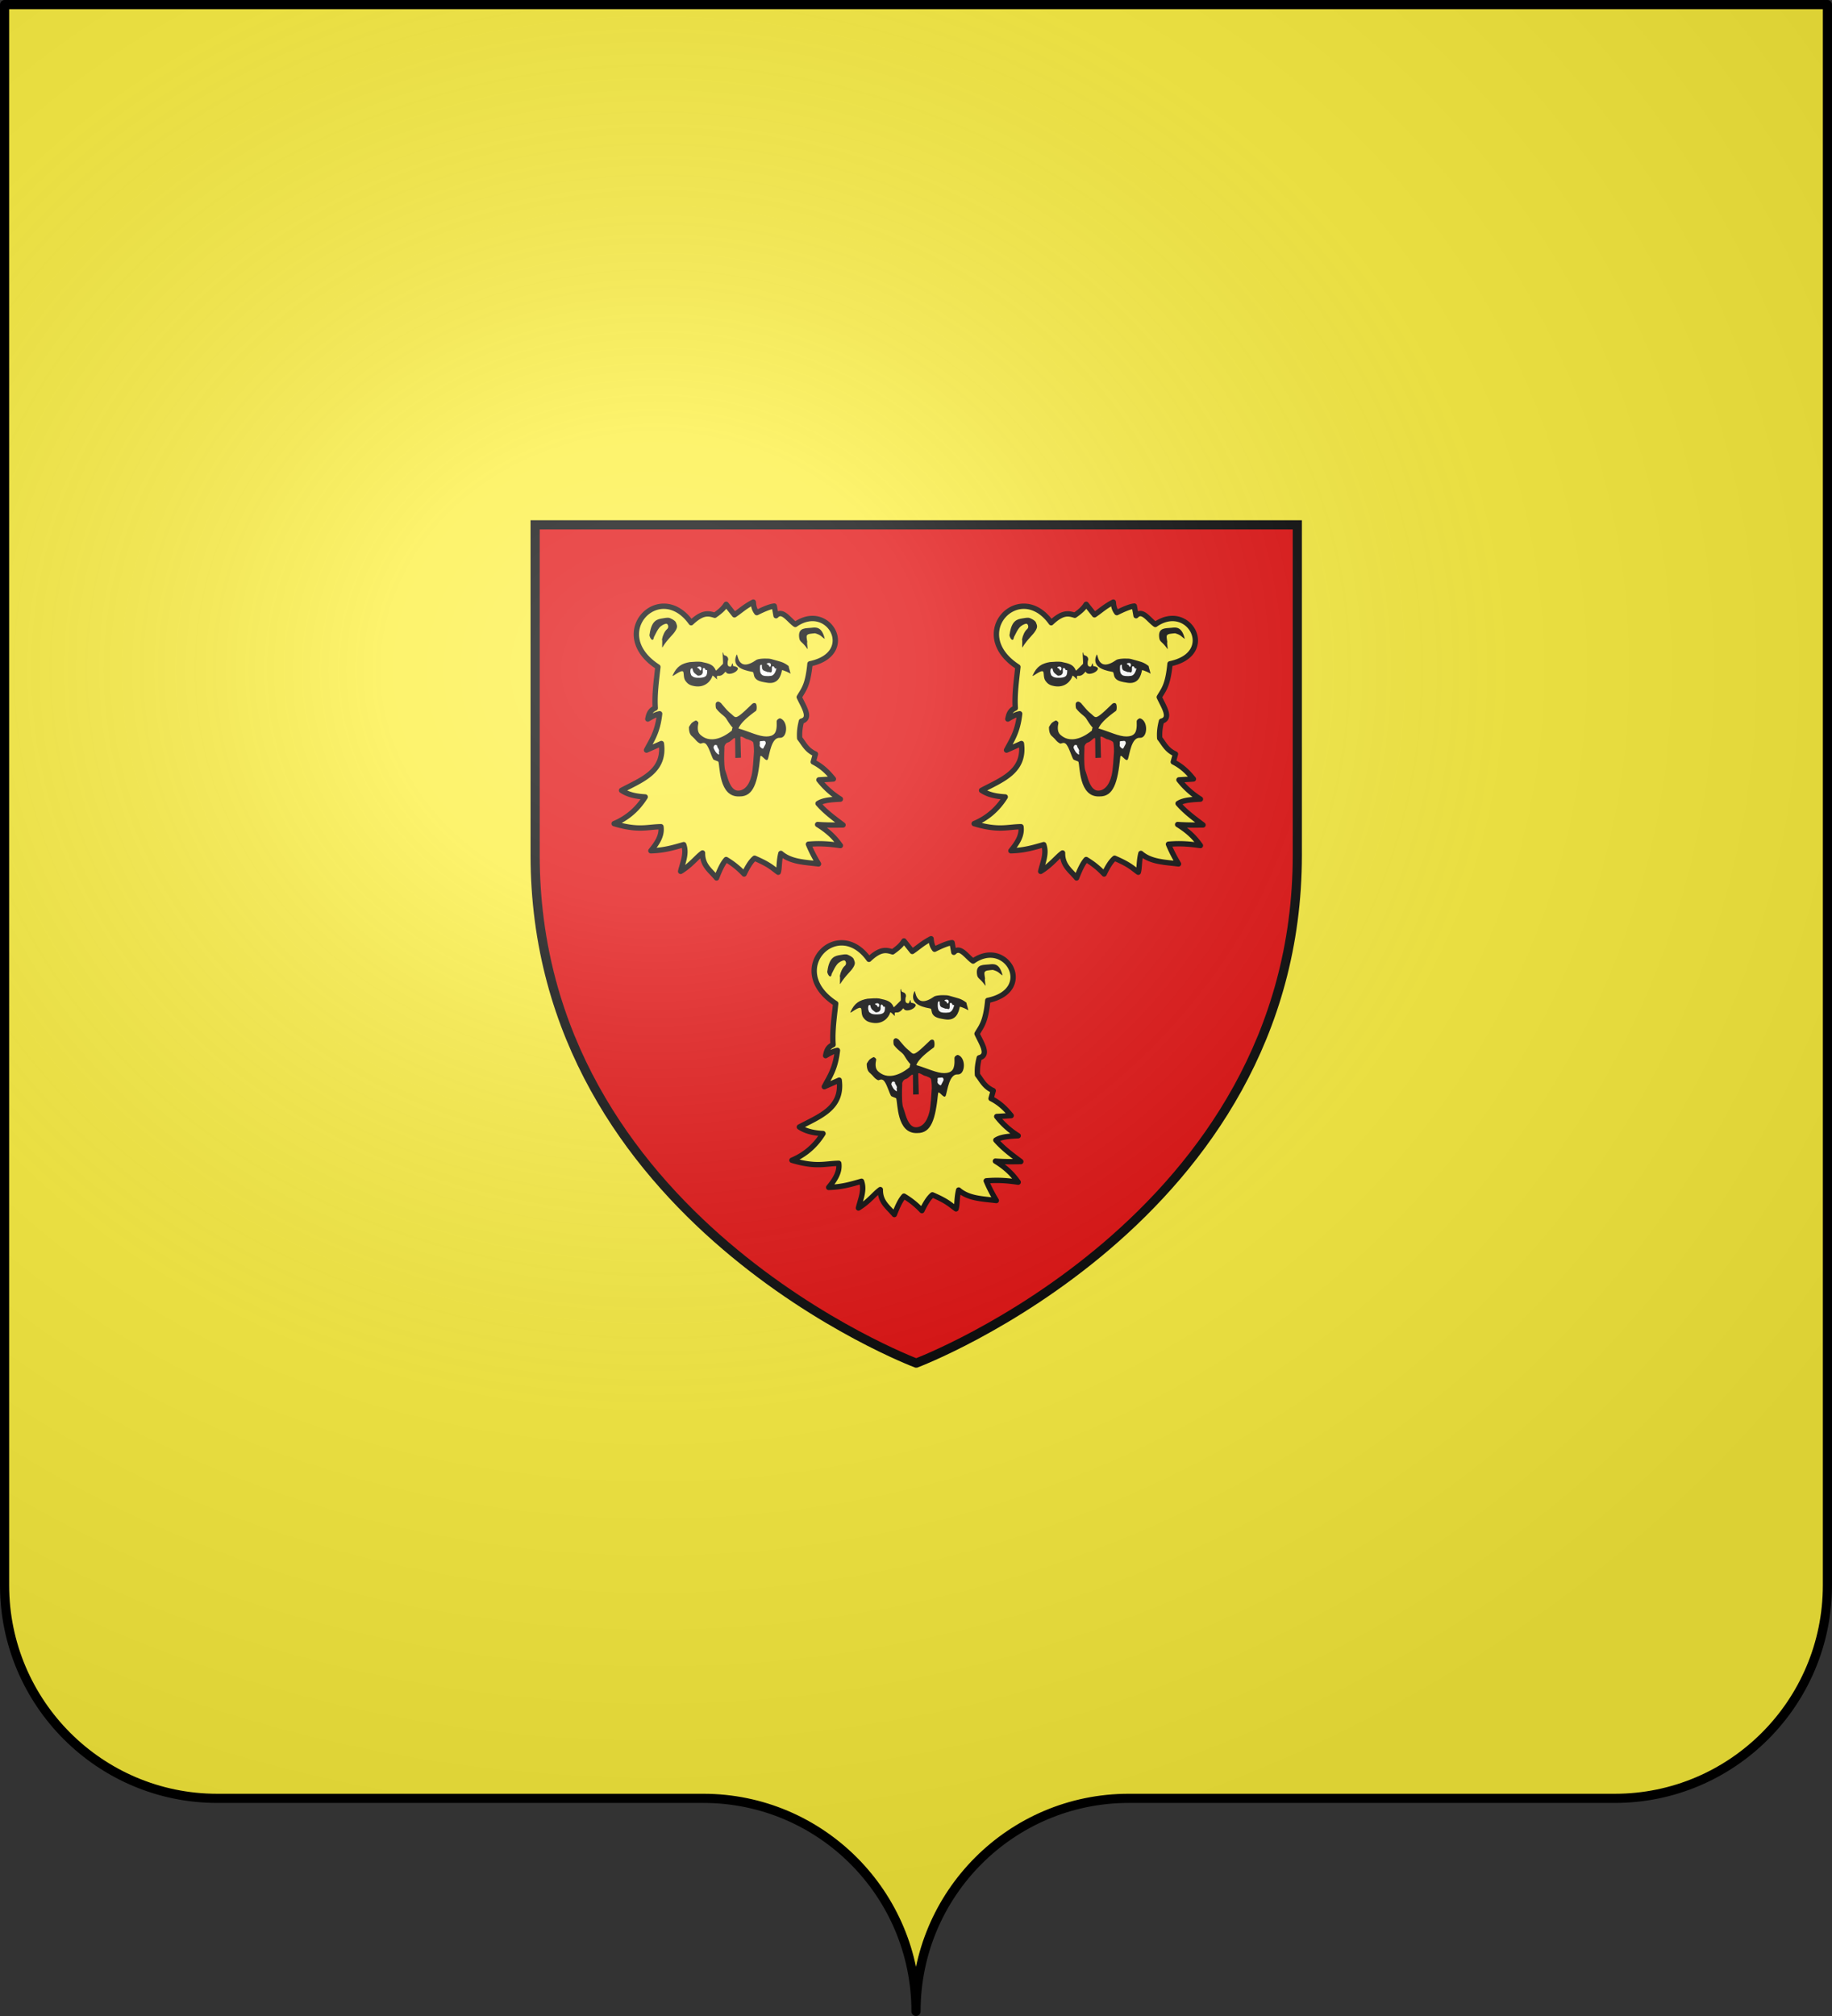 <svg xmlns="http://www.w3.org/2000/svg" xmlns:xlink="http://www.w3.org/1999/xlink" width="600" height="660" version="1.0"><rect width="100%" height="100%" fill="#333333" stroke="none"/><defs><linearGradient id="r"><stop offset="0" style="stop-color:#483e37;stop-opacity:1"/><stop offset="1" style="stop-color:#483e37;stop-opacity:0"/></linearGradient><linearGradient id="a"><stop offset="0" style="stop-color:white;stop-opacity:.314"/><stop offset=".19" style="stop-color:white;stop-opacity:.251"/><stop offset=".6" style="stop-color:#6b6b6b;stop-opacity:.125"/><stop offset="1" style="stop-color:black;stop-opacity:.125"/></linearGradient><linearGradient id="I"><stop offset="0" style="stop-color:#ffeb98;stop-opacity:1"/><stop offset="1" style="stop-color:#eec211;stop-opacity:1"/></linearGradient><linearGradient id="d" x1="243" x2="364" y1="280" y2="280" gradientUnits="userSpaceOnUse"><stop offset="0" style="stop-color:#623620"/><stop offset=".02" style="stop-color:#000"/><stop offset=".631" style="stop-color:#c93"/><stop offset=".749" style="stop-color:#cf9a30"/><stop offset="1" style="stop-color:#662d29"/></linearGradient><linearGradient id="H"><stop offset="0" style="stop-color:#f6e8b3;stop-opacity:1"/><stop offset="1" style="stop-color:#d3a900;stop-opacity:1"/></linearGradient><linearGradient id="G"><stop offset="0" style="stop-color:#4dff6c;stop-opacity:1"/><stop offset="1" style="stop-color:#006408;stop-opacity:1"/></linearGradient><linearGradient id="g" x1="227" x2="379" y1="242" y2="242" gradientUnits="userSpaceOnUse"><stop offset="0" style="stop-color:#000"/><stop offset=".188" style="stop-color:#827e7e"/><stop offset=".271" style="stop-color:#a19e9e"/><stop offset=".49" style="stop-color:#7d7b7b"/><stop offset="1" style="stop-color:#0f0d0d"/></linearGradient><linearGradient id="c" x1="226" x2="380" y1="258" y2="245" gradientUnits="userSpaceOnUse"><stop offset="0" style="stop-color:#050000"/><stop offset=".251" style="stop-color:#4a4949"/><stop offset=".388" style="stop-color:#787777"/><stop offset="1" style="stop-color:#050505"/></linearGradient><linearGradient id="F"><stop offset="0" style="stop-color:#f7d3d0;stop-opacity:1"/><stop offset="1" style="stop-color:#a2271e;stop-opacity:1"/></linearGradient><linearGradient id="k" x1="301" x2="302" y1="202" y2="202" gradientUnits="userSpaceOnUse"><stop offset="0" style="stop-color:#fafafa"/><stop offset="1" style="stop-color:#c7b7b7"/></linearGradient><linearGradient id="E"><stop offset="0" style="stop-color:#c2d4ef;stop-opacity:1"/><stop offset="1" style="stop-color:#1d3d6b;stop-opacity:1"/></linearGradient><linearGradient id="D"><stop offset="0" style="stop-color:#fff;stop-opacity:1"/><stop offset="1" style="stop-color:#fff;stop-opacity:1"/></linearGradient><linearGradient id="C"><stop offset="0" style="stop-color:#fff;stop-opacity:1"/><stop offset="1" style="stop-color:#fff;stop-opacity:0"/></linearGradient><linearGradient id="B"><stop offset="0" style="stop-color:#fcfcfb;stop-opacity:1"/><stop offset="1" style="stop-color:#917c6f;stop-opacity:.971"/></linearGradient><linearGradient id="A"><stop offset="0" style="stop-color:#ffeb89;stop-opacity:1"/><stop offset="1" style="stop-color:#ffd300;stop-opacity:1"/></linearGradient><linearGradient id="z"><stop offset="0" style="stop-color:#3d3d13;stop-opacity:1"/><stop offset="1" style="stop-color:#000;stop-opacity:0"/></linearGradient><linearGradient id="p"><stop offset="0" style="stop-color:#fff;stop-opacity:1"/><stop offset="1" style="stop-color:#fff;stop-opacity:0"/></linearGradient><linearGradient id="q"><stop offset="0" style="stop-color:#a80;stop-opacity:1"/><stop offset="1" style="stop-color:#000;stop-opacity:0"/></linearGradient><linearGradient id="b"><stop offset="0" style="stop-color:white;stop-opacity:0"/><stop offset="1" style="stop-color:black;stop-opacity:.646"/></linearGradient><linearGradient id="s"><stop offset="0" style="stop-color:#4a4039;stop-opacity:1"/><stop offset="1" style="stop-color:#4a4039;stop-opacity:0"/></linearGradient><linearGradient id="t"><stop offset="0" style="stop-color:#ecd368;stop-opacity:1"/><stop offset="1" style="stop-color:#c09a00;stop-opacity:1"/></linearGradient><linearGradient id="u"><stop offset="0" style="stop-color:#fff;stop-opacity:1"/><stop offset="1" style="stop-color:#fff;stop-opacity:0"/></linearGradient><linearGradient id="v"><stop offset="0" style="stop-color:#c09600;stop-opacity:1"/><stop offset="1" style="stop-color:#675200;stop-opacity:1"/></linearGradient><linearGradient id="w"><stop offset="0" style="stop-color:#5895e9;stop-opacity:1"/><stop offset="1" style="stop-color:#1756ac;stop-opacity:1"/></linearGradient><linearGradient id="x"><stop offset="0" style="stop-color:#fff;stop-opacity:1"/><stop offset="1" style="stop-color:#e7d9a5;stop-opacity:1"/></linearGradient><linearGradient id="y"><stop offset="0" style="stop-color:#ffe373;stop-opacity:1"/><stop offset="1" style="stop-color:#d4b22b;stop-opacity:1"/></linearGradient><linearGradient id="J"><stop offset="0" style="stop-color:#fff;stop-opacity:1"/><stop offset="1" style="stop-color:#b2b2b2;stop-opacity:.942"/></linearGradient><radialGradient id="o" cx="124" cy="289" r="22" fx="124" fy="289" gradientUnits="userSpaceOnUse"><stop offset="0" style="stop-color:#fcfbb3"/><stop offset=".2" style="stop-color:#f3f516"/><stop offset=".502" style="stop-color:#fc0"/><stop offset=".78" style="stop-color:#b09734"/><stop offset="1" style="stop-color:#b07f0c"/></radialGradient><radialGradient id="h" cx="108" cy="421" r="15" fx="108" fy="421" gradientUnits="userSpaceOnUse"><stop offset="0" style="stop-color:#fcfbb3"/><stop offset=".2" style="stop-color:#f3f516"/><stop offset=".588" style="stop-color:#fc0"/><stop offset=".922" style="stop-color:#b09734"/><stop offset="1" style="stop-color:#b07f0c"/></radialGradient><radialGradient id="n" cx="303" cy="216" r="4" fx="303" fy="216" gradientUnits="userSpaceOnUse"><stop offset="0" style="stop-color:#fff"/><stop offset=".11" style="stop-color:#d8deff"/><stop offset=".659" style="stop-color:#00f"/><stop offset=".902" style="stop-color:#003694"/><stop offset="1" style="stop-color:#000060"/></radialGradient><radialGradient id="m" cx="302" cy="215" r="5" fx="302" fy="215" gradientUnits="userSpaceOnUse"><stop offset="0" style="stop-color:#fcfbdb"/><stop offset=".161" style="stop-color:#ffffc4"/><stop offset=".271" style="stop-color:#f3f516"/><stop offset=".588" style="stop-color:#fc0"/><stop offset=".922" style="stop-color:#b09734"/><stop offset="1" style="stop-color:#b07f0c"/></radialGradient><radialGradient id="i" cx="152" cy="342" r="17" fx="152" fy="342" gradientUnits="userSpaceOnUse"><stop offset="0" style="stop-color:#fff"/><stop offset=".2" style="stop-color:#f3f516"/><stop offset=".322" style="stop-color:#fc0"/><stop offset=".91" style="stop-color:#963"/><stop offset="1" style="stop-color:#330"/></radialGradient><radialGradient id="j" cx="300" cy="196" r="15" fx="300" fy="196" gradientUnits="userSpaceOnUse"><stop offset="0" style="stop-color:#fff"/><stop offset=".129" style="stop-color:#fff"/><stop offset=".29" style="stop-color:#fff"/><stop offset=".569" style="stop-color:#e5e5e5"/><stop offset=".871" style="stop-color:#999"/><stop offset="1" style="stop-color:#7f7f7f"/></radialGradient><radialGradient id="f" cx="347" cy="119" r="71" fx="347" fy="119" gradientUnits="userSpaceOnUse"><stop offset="0" style="stop-color:#fff"/><stop offset=".129" style="stop-color:#fff"/><stop offset=".29" style="stop-color:#fff"/><stop offset=".569" style="stop-color:#e5e5e5"/><stop offset=".871" style="stop-color:#999"/><stop offset="1" style="stop-color:#7f7f7f"/></radialGradient><radialGradient id="e" cx="275" cy="282" r="38" fx="275" fy="282" gradientUnits="userSpaceOnUse"><stop offset="0" style="stop-color:#1b5cd4"/><stop offset="1" style="stop-color:#0707b5"/></radialGradient><radialGradient xlink:href="#a" id="K" cx="285.186" cy="200.448" r="300" fx="285.186" fy="200.448" gradientTransform="matrix(1.551 0 0 1.35 -227.894 -51.263)" gradientUnits="userSpaceOnUse"/><radialGradient id="l" cx="300" cy="214" r="9" fx="300" fy="214" gradientUnits="userSpaceOnUse"><stop offset="0" style="stop-color:#fcfbdb"/><stop offset=".078" style="stop-color:#ffffc4"/><stop offset=".2" style="stop-color:#f3f516"/><stop offset=".302" style="stop-color:#fc0"/><stop offset=".451" style="stop-color:#b09734"/><stop offset="1" style="stop-color:#7a632d"/></radialGradient></defs><path d="M300 658.5c0-38.505 31.203-69.754 69.65-69.754h159.2c38.447 0 69.65-31.25 69.65-69.754V1.5H1.5v517.492c0 38.504 31.203 69.754 69.65 69.754h159.2c38.447 0 69.65 31.25 69.65 69.753z" style="fill:#fcef3c;fill-opacity:1;fill-rule:nonzero;stroke:none;stroke-width:5;stroke-linecap:round;stroke-linejoin:round;stroke-miterlimit:4;stroke-dashoffset:0;stroke-opacity:1"/><path d="M300.071 446.25s124.812-46.964 124.812-166.32V171.822H175.26V279.93c0 119.356 124.812 166.32 124.812 166.32z" style="fill:#e20909;fill-opacity:1;fill-rule:evenodd;stroke:none;stroke-width:1px;stroke-linecap:butt;stroke-linejoin:miter;stroke-opacity:1;display:inline"/><g style="opacity:1;display:inline"><path d="M0 0h600v660H0z" style="opacity:1;fill:none;fill-opacity:1;fill-rule:nonzero;stroke:none;stroke-width:7.56;stroke-linecap:round;stroke-linejoin:round;stroke-miterlimit:4;stroke-dasharray:none;stroke-opacity:1;display:inline" transform="translate(174.632 170.912) scale(.418)"/></g><g style="display:inline"><path d="M161.26 279.363c-4.07 6.512-9.657 11.697-17.426 14.971 13.7 4.107 18.474 1.837 26.26 1.718.71 5.076-2.252 9.335-5.644 13.499 7.706-.203 12.932-1.894 18.407-3.436 1.829 4.99-.541 9.98-1.718 14.97 5.76-3.449 9.2-8.182 12.271-10.307-.133 7.07 4.554 9.922 7.854 13.99 1.63-4.114 3.312-8.02 5.399-10.309a45.39 45.39 0 0 1 10.062 8.1c1.778-3.688 3.654-6.985 5.89-8.836 8.641 3.73 9.826 5.436 13.254 7.854.74-2.361.334-5.9 1.472-10.554 5.722 4.92 13.63 4.92 21.107 5.89-2.086-3.477-4.02-7.105-5.645-11.044 7.47-.652 12.709.033 17.916.737-2.694-3.754-5.955-7.57-12.762-11.78 5.371.394 9.757.296 14.235.245-4.797-3.609-9.64-7.078-13.99-12.026 3.238-2.065 7.937-2.18 12.517-2.455-5.299-3.341-9.034-6.995-12.026-10.798l8.1-.491c-2.885-3.542-6.119-6.945-11.29-9.572l1.227-4.417c-5.035-2.25-6.357-5.735-8.835-8.836-.256-4.065.327-6.87.981-9.571 5.813-1.553 1.308-7.993-1.227-13.499 2.425-4.231 4.82-6.366 6.022-18.67 26.955-5.604 10.594-35.238-8.23-22.07-3.6-2.429-7.2-8.725-10.8-4.91l-.981-5.399c-2.243.198-5.729 1.639-9.817 3.682-1.533-1.964-1.794-3.927-1.964-5.89-4.96 2.579-7.321 4.99-10.553 7.117l-4.663-5.89c-1.048 1.583-2.165 3.195-6.381 6.135-3.36-1.026-6.73-2.03-13.253 4.173-17.633-24.75-47.571 6.063-18.653 24.788-.807 7.69-1.976 15.38-1.472 23.07-3.216 1.437-3.66 3.798-4.172 6.135 2.209-1.321 4.417-2.536 6.626-2.945-1.143 10.395-4.462 14.807-7.363 20.37l8.345-3.68c2.103 15.755-11.108 20.28-22.334 26.26 3.87 2.596 8.465 3.38 13.253 3.681z" style="fill:#fcef3c;fill-opacity:1;fill-rule:nonzero;stroke:#000;stroke-width:3;stroke-linecap:round;stroke-linejoin:round;marker:none;marker-start:none;marker-mid:none;marker-end:none;stroke-miterlimit:4;stroke-dasharray:none;stroke-dashoffset:0;stroke-opacity:1;visibility:visible;display:inline;overflow:visible" transform="matrix(.584 0 0 .584 117.134 97.753)"/><g style="fill:#000;fill-opacity:1"><path d="M230.423 203.924c-4.347.768-7.357 2.324-9.613 7.481-.676 1.546 5.35-4.088 6.048-1.845.28.901-.007 3.333 1.16 4.918 1.323 1.794 2.572 2.553 5.266 2.971 5.833.905 9.09-3.084 9.89-5.946.994.38 2.089 1.886 2.512 2.084.201.093-.601-2.158.596-1.991 3.017.42 3.984-2.962 4.363-2.134.978 2.14 5.876.622 6.735-1.614.308-.801-.952-1.476-2.335-1.642-.738-.089-.283-1.455-.586-1.47-.808-.04-.114 2.513-2.152 1.55-1.097-.519-.552-2.985-.549-3.126.48-.693.212-2.545-1.618-2.949-1.27-.28-.605-2.101-1.208-1.585-.282.241.384 6.029.058 6.335-1.725 1.615-3.815 3.995-3.931 3.71-1.35-3.313-3.653-3.942-8.115-4.867-1.366-.282-5.03-.013-6.521.12zM267.973 202.574c-11.279 8-10.502-4.405-11.27-2.765-3.755 8.025 7.297 9.22 8.932 9.628.916.229.3 1.86 1.468 3.446 1.322 1.793 3.99 2.143 6.676 2.603 6.373 1.09 7.765-4.029 8.357-7.05 1.086.055 4.247 1.547 4.598 1.899.585.586-.879-3.34-.862-4.169-3.05-2.467-4.97-2.512-9.844-3.957-1.337-.396-6.01-.443-8.055.365z" style="opacity:1;fill:#000;fill-opacity:1;fill-rule:nonzero;stroke:none;stroke-width:3;stroke-linecap:round;stroke-linejoin:round;marker:none;stroke-miterlimit:4;stroke-dasharray:none;stroke-dashoffset:0;stroke-opacity:1;visibility:visible;display:inline;overflow:visible" transform="matrix(.584 0 0 .584 91.344 97.665)"/></g><g style="fill:#fff;fill-opacity:1"><path d="M231.12 207.6c-.426.212-.451 1.995-.292 2.443.604 1.794.21 1.097 1.273 1.975 1.063.879 3.922.784 5.127.603 2.411-.361 2.944-1.221 2.96-3.965.01-.539-.883.071-.978-.46-.067-.375-.543-1.203-1.263-.874-.49.224-.023 2.052-.33 2.776-.608 1.43-1.758 1.352-2.453 1.456-.347.053-1.696-1.125-2.2-1.541-1.5-1.744-.448-3.107-1.845-2.412zM270.02 205.637c-.39.272-.267 3.284-.108 3.731.604 1.794.096.598.966 1.669.585.719 3.08.915 5.128.602 1.228-.187 2.33-1.41 2.959-3.964.01-.54-.883.07-.978-.46-.067-.375-.543-1.204-1.263-.875-.49.224-.075 2.032-.33 2.776-.428 1.251-1.12.163-1.962.414-.336.1-1.325-.443-1.955-.622-2.884-.818-.576-4.586-2.458-3.27z" style="opacity:1;fill:#fff;fill-opacity:1;fill-rule:nonzero;stroke:none;stroke-width:3;stroke-linecap:round;stroke-linejoin:round;marker:none;stroke-miterlimit:4;stroke-dasharray:none;stroke-dashoffset:0;stroke-opacity:1;visibility:visible;display:inline;overflow:visible" transform="matrix(.584 0 0 .584 91.344 97.665)"/><path d="M234.675 206.733c-.045.175-.006.376.137.486.82.237 1.09.711 1.282 1.344l.635-.04c.818-2.125-.736-2.361-2.054-1.79zM273.635 204.694c-.045.175-.005.376.138.486.82.237 1.09.71 1.281 1.343l.635-.04c.818-2.124-.735-2.36-2.054-1.79z" style="opacity:1;fill:#fff;fill-opacity:1;fill-rule:nonzero;stroke:none;stroke-width:1;stroke-linecap:round;stroke-linejoin:round;marker:none;stroke-miterlimit:4;stroke-dasharray:none;stroke-dashoffset:0;stroke-opacity:1;visibility:visible;display:inline;overflow:visible" transform="matrix(.584 0 0 .584 91.344 97.665)"/></g><g style="fill:#000;fill-opacity:1"><path d="M218.406 179.063c-1.084-.044-2.017.154-3.279.357-2.97.477-6.134 1.086-7.225 8.903-.449.699.81 3.313 1.619 3.121.71-.169.534-.97.894-1.705 1.21-2.478 1.97-3.93 2.88-5.031 1.15-1.392 2.865-2.16 3.857-2.297.963-.134 1.82 1.996.545 3.044-1.335 1.097-2.474 3.607-2.861 5.777.368.665-.134 5.03.235 4.441 3.382-5.382 5.875-6.709 7.525-9.651 1.156-2.06.613-2.76 0-4.414-.352-.948-3.105-2.502-4.19-2.546zM298.586 184.697c2.474-.3 5.877-.861 7.532 6.203-2.15-1.323-1.95-2.13-5.454-3.125-1.965.243-4.56.102-4.709 1.668-.09.957.153 1.394.346 3.2-.37.665.53 4.52.132 3.95-3.312-4.749-4.4-3.566-4.703-6.767-.512-5.437 3.864-4.768 6.856-5.13z" style="opacity:1;fill:#000;fill-opacity:1;fill-rule:nonzero;stroke:none;stroke-width:3;stroke-linecap:round;stroke-linejoin:round;marker:none;stroke-miterlimit:4;stroke-dasharray:none;stroke-dashoffset:0;stroke-opacity:1;visibility:visible;display:inline;overflow:visible" transform="matrix(.584 0 0 .584 91.344 97.665)"/></g><path d="M246.188 226.094a1.5 1.5 0 0 0-1.152.83c-.22.454-.111 2.548.145 2.982 2.477 3.221 4.566 3.966 5.725 5.781 1.142 1.788 3.567 5.95 5.33 5.979.327.005.966 2.098.976 1.773.108-3.568 3.36-7.112 10.278-12.138.67-.487.59-3.693-.084-4.176-.673-.483-1.495-.23-2.094.344-3.997 3.83-6.805 6.57-8.53 7.187-1.193.427-1.86-.636-3.338-1.864-2.04-1.696-2.528-2.382-5.118-5.396-.296-.556-1.515-1.39-2.138-1.302z" style="opacity:1;fill:#000;fill-opacity:1;fill-rule:nonzero;stroke:none;stroke-width:3;stroke-linecap:round;stroke-linejoin:round;marker:none;stroke-miterlimit:4;stroke-dasharray:none;stroke-dashoffset:0;stroke-opacity:1;visibility:visible;display:inline;overflow:visible" transform="matrix(.584 0 0 .584 91.344 97.665)"/><path d="M281.042 235.434c-.817.067-1.95.95-1.896 1.767.178 3.485-.245 5.653-1.209 6.768-.963 1.115-2.373 1.628-4.468 1.656-4.19.055-9.4-2.62-15.396-4.396-4.283-1.577-3.589-.708-4.1 1.135-7.12 5.737-12.162 5.226-14.644 4.202-1.21-.5-2.878-1.535-3.662-2.712-.907-1.36-.935-3.456-.417-5.76.115-.556-1.07-1.641-1.58-1.394-2.583 1.247-2.644 1.938-3.732 3.653.028 3.817 1.162 4.68 2.246 5.615 1.484 1.28 2.09 2.721 4.111 3.64.467.212 2.152-1.348 3.575.668 1.635 2.315 2.547 6.07 3.717 8.133.215.38 2.771 1.149 2.843 1.31 1.016 2.296.118 20.116 11.906 19.51 7.808.1 10.145-7.672 11.62-22.16.246-2.406 3.438 3.698 4.325 1.1.92-2.692 1.92-12.14 6.632-11.798 4.457.325 4.886-9.54.129-10.937z" style="opacity:1;fill:#000;fill-opacity:1;fill-rule:nonzero;stroke:none;stroke-width:3;stroke-linecap:round;stroke-linejoin:round;marker:none;stroke-miterlimit:4;stroke-dasharray:none;stroke-dashoffset:0;stroke-opacity:1;visibility:visible;display:inline;overflow:visible" transform="matrix(.584 0 0 .584 91.344 97.665)"/><path d="M263.037 247.256c-1.094.082-3.97-2.384-4.213-1.314l.307 11.587-3.166.134-.113-10.843c-.267-1.355-2.503 1.813-3.858 2.08-1.355.268-2.42 1.89-2.153 3.245-.145 3.6-.287 8.641.295 11.964l1.117 3.38c.424 1.262 2.024 8.398 6.143 8.496 3.152.075 6.222-2.404 7.716-8.668.72-3.02 1.066-9.513 1.225-11.936.193-.78.061-6.024-.46-6.637-.52-.613-1.855-1.122-2.84-1.488z" style="opacity:1;fill:#e20909;fill-opacity:1;fill-rule:nonzero;stroke:none;stroke-width:5;stroke-linecap:round;stroke-linejoin:round;marker:none;stroke-miterlimit:4;stroke-dasharray:none;stroke-dashoffset:0;stroke-opacity:1;visibility:visible;display:inline;overflow:visible" transform="matrix(.584 0 0 .584 91.344 97.665)"/><path d="M243.71 251.933c.846 1.875 1.245 2.782 2.903 3.846.576.07-.086-1.366.223-1.857.309-.492-.675-1.976-.988-2.465l-.125-.805c-1.234-.708-1.804-.037-2.012 1.28zM269.664 248.537l.055 1.432a1.5 1.5 0 0 0 .252 1.534c.363.424 1.055 1.041 1.6.916l1.366-2.607a1.5 1.5 0 0 0-.23-1.43c-.316-.406-.942-.253-1.455-.201-.767.079-1.16-.07-1.588.356z" style="opacity:1;fill:#fff;fill-opacity:1;fill-rule:nonzero;stroke:none;stroke-width:3;stroke-linecap:round;stroke-linejoin:round;marker:none;stroke-miterlimit:4;stroke-dasharray:none;stroke-dashoffset:0;stroke-opacity:1;visibility:visible;display:inline;overflow:visible" transform="matrix(.584 0 0 .584 91.344 97.665)"/></g><g style="display:inline"><path d="M161.26 279.363c-4.07 6.512-9.657 11.697-17.426 14.971 13.7 4.107 18.474 1.837 26.26 1.718.71 5.076-2.252 9.335-5.644 13.499 7.706-.203 12.932-1.894 18.407-3.436 1.829 4.99-.541 9.98-1.718 14.97 5.76-3.449 9.2-8.182 12.271-10.307-.133 7.07 4.554 9.922 7.854 13.99 1.63-4.114 3.312-8.02 5.399-10.309a45.39 45.39 0 0 1 10.062 8.1c1.778-3.688 3.654-6.985 5.89-8.836 8.641 3.73 9.826 5.436 13.254 7.854.74-2.361.334-5.9 1.472-10.554 5.722 4.92 13.63 4.92 21.107 5.89-2.086-3.477-4.02-7.105-5.645-11.044 7.47-.652 12.709.033 17.916.737-2.694-3.754-5.955-7.57-12.762-11.78 5.371.394 9.757.296 14.235.245-4.797-3.609-9.64-7.078-13.99-12.026 3.238-2.065 7.937-2.18 12.517-2.455-5.299-3.341-9.034-6.995-12.026-10.798l8.1-.491c-2.885-3.542-6.119-6.945-11.29-9.572l1.227-4.417c-5.035-2.25-6.357-5.735-8.835-8.836-.256-4.065.327-6.87.981-9.571 5.813-1.553 1.308-7.993-1.227-13.499 2.425-4.231 4.82-6.366 6.022-18.67 26.955-5.604 10.594-35.238-8.23-22.07-3.6-2.429-7.2-8.725-10.8-4.91l-.981-5.399c-2.243.198-5.729 1.639-9.817 3.682-1.533-1.964-1.794-3.927-1.964-5.89-4.96 2.579-7.321 4.99-10.553 7.117l-4.663-5.89c-1.048 1.583-2.165 3.195-6.381 6.135-3.36-1.026-6.73-2.03-13.253 4.173-17.633-24.75-47.571 6.063-18.653 24.788-.807 7.69-1.976 15.38-1.472 23.07-3.216 1.437-3.66 3.798-4.172 6.135 2.209-1.321 4.417-2.536 6.626-2.945-1.143 10.395-4.462 14.807-7.363 20.37l8.345-3.68c2.103 15.755-11.108 20.28-22.334 26.26 3.87 2.596 8.465 3.38 13.253 3.681z" style="fill:#fcef3c;fill-opacity:1;fill-rule:nonzero;stroke:#000;stroke-width:3;stroke-linecap:round;stroke-linejoin:round;marker:none;marker-start:none;marker-mid:none;marker-end:none;stroke-miterlimit:4;stroke-dasharray:none;stroke-dashoffset:0;stroke-opacity:1;visibility:visible;display:inline;overflow:visible" transform="matrix(.584 0 0 .584 235.047 97.753)"/><g style="fill:#000;fill-opacity:1"><path d="M230.423 203.924c-4.347.768-7.357 2.324-9.613 7.481-.676 1.546 5.35-4.088 6.048-1.845.28.901-.007 3.333 1.16 4.918 1.323 1.794 2.572 2.553 5.266 2.971 5.833.905 9.09-3.084 9.89-5.946.994.38 2.089 1.886 2.512 2.084.201.093-.601-2.158.596-1.991 3.017.42 3.984-2.962 4.363-2.134.978 2.14 5.876.622 6.735-1.614.308-.801-.952-1.476-2.335-1.642-.738-.089-.283-1.455-.586-1.47-.808-.04-.114 2.513-2.152 1.55-1.097-.519-.552-2.985-.549-3.126.48-.693.212-2.545-1.618-2.949-1.27-.28-.605-2.101-1.208-1.585-.282.241.384 6.029.058 6.335-1.725 1.615-3.815 3.995-3.931 3.71-1.35-3.313-3.653-3.942-8.115-4.867-1.366-.282-5.03-.013-6.521.12zM267.973 202.574c-11.279 8-10.502-4.405-11.27-2.765-3.755 8.025 7.297 9.22 8.932 9.628.916.229.3 1.86 1.468 3.446 1.322 1.793 3.99 2.143 6.676 2.603 6.373 1.09 7.765-4.029 8.357-7.05 1.086.055 4.247 1.547 4.598 1.899.585.586-.879-3.34-.862-4.169-3.05-2.467-4.97-2.512-9.844-3.957-1.337-.396-6.01-.443-8.055.365z" style="opacity:1;fill:#000;fill-opacity:1;fill-rule:nonzero;stroke:none;stroke-width:3;stroke-linecap:round;stroke-linejoin:round;marker:none;stroke-miterlimit:4;stroke-dasharray:none;stroke-dashoffset:0;stroke-opacity:1;visibility:visible;display:inline;overflow:visible" transform="matrix(.584 0 0 .584 209.257 97.665)"/></g><g style="fill:#fff;fill-opacity:1"><path d="M231.12 207.6c-.426.212-.451 1.995-.292 2.443.604 1.794.21 1.097 1.273 1.975 1.063.879 3.922.784 5.127.603 2.411-.361 2.944-1.221 2.96-3.965.01-.539-.883.071-.978-.46-.067-.375-.543-1.203-1.263-.874-.49.224-.023 2.052-.33 2.776-.608 1.43-1.758 1.352-2.453 1.456-.347.053-1.696-1.125-2.2-1.541-1.5-1.744-.448-3.107-1.845-2.412zM270.02 205.637c-.39.272-.267 3.284-.108 3.731.604 1.794.096.598.966 1.669.585.719 3.08.915 5.128.602 1.228-.187 2.33-1.41 2.959-3.964.01-.54-.883.07-.978-.46-.067-.375-.543-1.204-1.263-.875-.49.224-.075 2.032-.33 2.776-.428 1.251-1.12.163-1.962.414-.336.1-1.325-.443-1.955-.622-2.884-.818-.576-4.586-2.458-3.27z" style="opacity:1;fill:#fff;fill-opacity:1;fill-rule:nonzero;stroke:none;stroke-width:3;stroke-linecap:round;stroke-linejoin:round;marker:none;stroke-miterlimit:4;stroke-dasharray:none;stroke-dashoffset:0;stroke-opacity:1;visibility:visible;display:inline;overflow:visible" transform="matrix(.584 0 0 .584 209.257 97.665)"/><path d="M234.675 206.733c-.045.175-.006.376.137.486.82.237 1.09.711 1.282 1.344l.635-.04c.818-2.125-.736-2.361-2.054-1.79zM273.635 204.694c-.045.175-.005.376.138.486.82.237 1.09.71 1.281 1.343l.635-.04c.818-2.124-.735-2.36-2.054-1.79z" style="opacity:1;fill:#fff;fill-opacity:1;fill-rule:nonzero;stroke:none;stroke-width:1;stroke-linecap:round;stroke-linejoin:round;marker:none;stroke-miterlimit:4;stroke-dasharray:none;stroke-dashoffset:0;stroke-opacity:1;visibility:visible;display:inline;overflow:visible" transform="matrix(.584 0 0 .584 209.257 97.665)"/></g><g style="fill:#000;fill-opacity:1"><path d="M218.406 179.063c-1.084-.044-2.017.154-3.279.357-2.97.477-6.134 1.086-7.225 8.903-.449.699.81 3.313 1.619 3.121.71-.169.534-.97.894-1.705 1.21-2.478 1.97-3.93 2.88-5.031 1.15-1.392 2.865-2.16 3.857-2.297.963-.134 1.82 1.996.545 3.044-1.335 1.097-2.474 3.607-2.861 5.777.368.665-.134 5.03.235 4.441 3.382-5.382 5.875-6.709 7.525-9.651 1.156-2.06.613-2.76 0-4.414-.352-.948-3.105-2.502-4.19-2.546zM298.586 184.697c2.474-.3 5.877-.861 7.532 6.203-2.15-1.323-1.95-2.13-5.454-3.125-1.965.243-4.56.102-4.709 1.668-.09.957.153 1.394.346 3.2-.37.665.53 4.52.132 3.95-3.312-4.749-4.4-3.566-4.703-6.767-.512-5.437 3.864-4.768 6.856-5.13z" style="opacity:1;fill:#000;fill-opacity:1;fill-rule:nonzero;stroke:none;stroke-width:3;stroke-linecap:round;stroke-linejoin:round;marker:none;stroke-miterlimit:4;stroke-dasharray:none;stroke-dashoffset:0;stroke-opacity:1;visibility:visible;display:inline;overflow:visible" transform="matrix(.584 0 0 .584 209.257 97.665)"/></g><path d="M246.188 226.094a1.5 1.5 0 0 0-1.152.83c-.22.454-.111 2.548.145 2.982 2.477 3.221 4.566 3.966 5.725 5.781 1.142 1.788 3.567 5.95 5.33 5.979.327.005.966 2.098.976 1.773.108-3.568 3.36-7.112 10.278-12.138.67-.487.59-3.693-.084-4.176-.673-.483-1.495-.23-2.094.344-3.997 3.83-6.805 6.57-8.53 7.187-1.193.427-1.86-.636-3.338-1.864-2.04-1.696-2.528-2.382-5.118-5.396-.296-.556-1.515-1.39-2.138-1.302z" style="opacity:1;fill:#000;fill-opacity:1;fill-rule:nonzero;stroke:none;stroke-width:3;stroke-linecap:round;stroke-linejoin:round;marker:none;stroke-miterlimit:4;stroke-dasharray:none;stroke-dashoffset:0;stroke-opacity:1;visibility:visible;display:inline;overflow:visible" transform="matrix(.584 0 0 .584 209.257 97.665)"/><path d="M281.042 235.434c-.817.067-1.95.95-1.896 1.767.178 3.485-.245 5.653-1.209 6.768-.963 1.115-2.373 1.628-4.468 1.656-4.19.055-9.4-2.62-15.396-4.396-4.283-1.577-3.589-.708-4.1 1.135-7.12 5.737-12.162 5.226-14.644 4.202-1.21-.5-2.878-1.535-3.662-2.712-.907-1.36-.935-3.456-.417-5.76.115-.556-1.07-1.641-1.58-1.394-2.583 1.247-2.644 1.938-3.732 3.653.028 3.817 1.162 4.68 2.246 5.615 1.484 1.28 2.09 2.721 4.111 3.64.467.212 2.152-1.348 3.575.668 1.635 2.315 2.547 6.07 3.717 8.133.215.38 2.771 1.149 2.843 1.31 1.016 2.296.118 20.116 11.906 19.51 7.808.1 10.145-7.672 11.62-22.16.246-2.406 3.438 3.698 4.325 1.1.92-2.692 1.92-12.14 6.632-11.798 4.457.325 4.886-9.54.129-10.937z" style="opacity:1;fill:#000;fill-opacity:1;fill-rule:nonzero;stroke:none;stroke-width:3;stroke-linecap:round;stroke-linejoin:round;marker:none;stroke-miterlimit:4;stroke-dasharray:none;stroke-dashoffset:0;stroke-opacity:1;visibility:visible;display:inline;overflow:visible" transform="matrix(.584 0 0 .584 209.257 97.665)"/><path d="M263.037 247.256c-1.094.082-3.97-2.384-4.213-1.314l.307 11.587-3.166.134-.113-10.843c-.267-1.355-2.503 1.813-3.858 2.08-1.355.268-2.42 1.89-2.153 3.245-.145 3.6-.287 8.641.295 11.964l1.117 3.38c.424 1.262 2.024 8.398 6.143 8.496 3.152.075 6.222-2.404 7.716-8.668.72-3.02 1.066-9.513 1.225-11.936.193-.78.061-6.024-.46-6.637-.52-.613-1.855-1.122-2.84-1.488z" style="opacity:1;fill:#e20909;fill-opacity:1;fill-rule:nonzero;stroke:none;stroke-width:5;stroke-linecap:round;stroke-linejoin:round;marker:none;stroke-miterlimit:4;stroke-dasharray:none;stroke-dashoffset:0;stroke-opacity:1;visibility:visible;display:inline;overflow:visible" transform="matrix(.584 0 0 .584 209.257 97.665)"/><path d="M243.71 251.933c.846 1.875 1.245 2.782 2.903 3.846.576.07-.086-1.366.223-1.857.309-.492-.675-1.976-.988-2.465l-.125-.805c-1.234-.708-1.804-.037-2.012 1.28zM269.664 248.537l.055 1.432a1.5 1.5 0 0 0 .252 1.534c.363.424 1.055 1.041 1.6.916l1.366-2.607a1.5 1.5 0 0 0-.23-1.43c-.316-.406-.942-.253-1.455-.201-.767.079-1.16-.07-1.588.356z" style="opacity:1;fill:#fff;fill-opacity:1;fill-rule:nonzero;stroke:none;stroke-width:3;stroke-linecap:round;stroke-linejoin:round;marker:none;stroke-miterlimit:4;stroke-dasharray:none;stroke-dashoffset:0;stroke-opacity:1;visibility:visible;display:inline;overflow:visible" transform="matrix(.584 0 0 .584 209.257 97.665)"/></g><g style="display:inline"><path d="M161.26 279.363c-4.07 6.512-9.657 11.697-17.426 14.971 13.7 4.107 18.474 1.837 26.26 1.718.71 5.076-2.252 9.335-5.644 13.499 7.706-.203 12.932-1.894 18.407-3.436 1.829 4.99-.541 9.98-1.718 14.97 5.76-3.449 9.2-8.182 12.271-10.307-.133 7.07 4.554 9.922 7.854 13.99 1.63-4.114 3.312-8.02 5.399-10.309a45.39 45.39 0 0 1 10.062 8.1c1.778-3.688 3.654-6.985 5.89-8.836 8.641 3.73 9.826 5.436 13.254 7.854.74-2.361.334-5.9 1.472-10.554 5.722 4.92 13.63 4.92 21.107 5.89-2.086-3.477-4.02-7.105-5.645-11.044 7.47-.652 12.709.033 17.916.737-2.694-3.754-5.955-7.57-12.762-11.78 5.371.394 9.757.296 14.235.245-4.797-3.609-9.64-7.078-13.99-12.026 3.238-2.065 7.937-2.18 12.517-2.455-5.299-3.341-9.034-6.995-12.026-10.798l8.1-.491c-2.885-3.542-6.119-6.945-11.29-9.572l1.227-4.417c-5.035-2.25-6.357-5.735-8.835-8.836-.256-4.065.327-6.87.981-9.571 5.813-1.553 1.308-7.993-1.227-13.499 2.425-4.231 4.82-6.366 6.022-18.67 26.955-5.604 10.594-35.238-8.23-22.07-3.6-2.429-7.2-8.725-10.8-4.91l-.981-5.399c-2.243.198-5.729 1.639-9.817 3.682-1.533-1.964-1.794-3.927-1.964-5.89-4.96 2.579-7.321 4.99-10.553 7.117l-4.663-5.89c-1.048 1.583-2.165 3.195-6.381 6.135-3.36-1.026-6.73-2.03-13.253 4.173-17.633-24.75-47.571 6.063-18.653 24.788-.807 7.69-1.976 15.38-1.472 23.07-3.216 1.437-3.66 3.798-4.172 6.135 2.209-1.321 4.417-2.536 6.626-2.945-1.143 10.395-4.462 14.807-7.363 20.37l8.345-3.68c2.103 15.755-11.108 20.28-22.334 26.26 3.87 2.596 8.465 3.38 13.253 3.681z" style="fill:#fcef3c;fill-opacity:1;fill-rule:nonzero;stroke:#000;stroke-width:3;stroke-linecap:round;stroke-linejoin:round;marker:none;marker-start:none;marker-mid:none;marker-end:none;stroke-miterlimit:4;stroke-dasharray:none;stroke-dashoffset:0;stroke-opacity:1;visibility:visible;display:inline;overflow:visible" transform="matrix(.584 0 0 .584 175.366 207.956)"/><g style="fill:#000;fill-opacity:1"><path d="M230.423 203.924c-4.347.768-7.357 2.324-9.613 7.481-.676 1.546 5.35-4.088 6.048-1.845.28.901-.007 3.333 1.16 4.918 1.323 1.794 2.572 2.553 5.266 2.971 5.833.905 9.09-3.084 9.89-5.946.994.38 2.089 1.886 2.512 2.084.201.093-.601-2.158.596-1.991 3.017.42 3.984-2.962 4.363-2.134.978 2.14 5.876.622 6.735-1.614.308-.801-.952-1.476-2.335-1.642-.738-.089-.283-1.455-.586-1.47-.808-.04-.114 2.513-2.152 1.55-1.097-.519-.552-2.985-.549-3.126.48-.693.212-2.545-1.618-2.949-1.27-.28-.605-2.101-1.208-1.585-.282.241.384 6.029.058 6.335-1.725 1.615-3.815 3.995-3.931 3.71-1.35-3.313-3.653-3.942-8.115-4.867-1.366-.282-5.03-.013-6.521.12zM267.973 202.574c-11.279 8-10.502-4.405-11.27-2.765-3.755 8.025 7.297 9.22 8.932 9.628.916.229.3 1.86 1.468 3.446 1.322 1.793 3.99 2.143 6.676 2.603 6.373 1.09 7.765-4.029 8.357-7.05 1.086.055 4.247 1.547 4.598 1.899.585.586-.879-3.34-.862-4.169-3.05-2.467-4.97-2.512-9.844-3.957-1.337-.396-6.01-.443-8.055.365z" style="opacity:1;fill:#000;fill-opacity:1;fill-rule:nonzero;stroke:none;stroke-width:3;stroke-linecap:round;stroke-linejoin:round;marker:none;stroke-miterlimit:4;stroke-dasharray:none;stroke-dashoffset:0;stroke-opacity:1;visibility:visible;display:inline;overflow:visible" transform="matrix(.584 0 0 .584 149.576 207.868)"/></g><g style="fill:#fff;fill-opacity:1"><path d="M231.12 207.6c-.426.212-.451 1.995-.292 2.443.604 1.794.21 1.097 1.273 1.975 1.063.879 3.922.784 5.127.603 2.411-.361 2.944-1.221 2.96-3.965.01-.539-.883.071-.978-.46-.067-.375-.543-1.203-1.263-.874-.49.224-.023 2.052-.33 2.776-.608 1.43-1.758 1.352-2.453 1.456-.347.053-1.696-1.125-2.2-1.541-1.5-1.744-.448-3.107-1.845-2.412zM270.02 205.637c-.39.272-.267 3.284-.108 3.731.604 1.794.096.598.966 1.669.585.719 3.08.915 5.128.602 1.228-.187 2.33-1.41 2.959-3.964.01-.54-.883.07-.978-.46-.067-.375-.543-1.204-1.263-.875-.49.224-.075 2.032-.33 2.776-.428 1.251-1.12.163-1.962.414-.336.1-1.325-.443-1.955-.622-2.884-.818-.576-4.586-2.458-3.27z" style="opacity:1;fill:#fff;fill-opacity:1;fill-rule:nonzero;stroke:none;stroke-width:3;stroke-linecap:round;stroke-linejoin:round;marker:none;stroke-miterlimit:4;stroke-dasharray:none;stroke-dashoffset:0;stroke-opacity:1;visibility:visible;display:inline;overflow:visible" transform="matrix(.584 0 0 .584 149.576 207.868)"/><path d="M234.675 206.733c-.045.175-.006.376.137.486.82.237 1.09.711 1.282 1.344l.635-.04c.818-2.125-.736-2.361-2.054-1.79zM273.635 204.694c-.045.175-.005.376.138.486.82.237 1.09.71 1.281 1.343l.635-.04c.818-2.124-.735-2.36-2.054-1.79z" style="opacity:1;fill:#fff;fill-opacity:1;fill-rule:nonzero;stroke:none;stroke-width:1;stroke-linecap:round;stroke-linejoin:round;marker:none;stroke-miterlimit:4;stroke-dasharray:none;stroke-dashoffset:0;stroke-opacity:1;visibility:visible;display:inline;overflow:visible" transform="matrix(.584 0 0 .584 149.576 207.868)"/></g><g style="fill:#000;fill-opacity:1"><path d="M218.406 179.063c-1.084-.044-2.017.154-3.279.357-2.97.477-6.134 1.086-7.225 8.903-.449.699.81 3.313 1.619 3.121.71-.169.534-.97.894-1.705 1.21-2.478 1.97-3.93 2.88-5.031 1.15-1.392 2.865-2.16 3.857-2.297.963-.134 1.82 1.996.545 3.044-1.335 1.097-2.474 3.607-2.861 5.777.368.665-.134 5.03.235 4.441 3.382-5.382 5.875-6.709 7.525-9.651 1.156-2.06.613-2.76 0-4.414-.352-.948-3.105-2.502-4.19-2.546zM298.586 184.697c2.474-.3 5.877-.861 7.532 6.203-2.15-1.323-1.95-2.13-5.454-3.125-1.965.243-4.56.102-4.709 1.668-.09.957.153 1.394.346 3.2-.37.665.53 4.52.132 3.95-3.312-4.749-4.4-3.566-4.703-6.767-.512-5.437 3.864-4.768 6.856-5.13z" style="opacity:1;fill:#000;fill-opacity:1;fill-rule:nonzero;stroke:none;stroke-width:3;stroke-linecap:round;stroke-linejoin:round;marker:none;stroke-miterlimit:4;stroke-dasharray:none;stroke-dashoffset:0;stroke-opacity:1;visibility:visible;display:inline;overflow:visible" transform="matrix(.584 0 0 .584 149.576 207.868)"/></g><path d="M246.188 226.094a1.5 1.5 0 0 0-1.152.83c-.22.454-.111 2.548.145 2.982 2.477 3.221 4.566 3.966 5.725 5.781 1.142 1.788 3.567 5.95 5.33 5.979.327.005.966 2.098.976 1.773.108-3.568 3.36-7.112 10.278-12.138.67-.487.59-3.693-.084-4.176-.673-.483-1.495-.23-2.094.344-3.997 3.83-6.805 6.57-8.53 7.187-1.193.427-1.86-.636-3.338-1.864-2.04-1.696-2.528-2.382-5.118-5.396-.296-.556-1.515-1.39-2.138-1.302z" style="opacity:1;fill:#000;fill-opacity:1;fill-rule:nonzero;stroke:none;stroke-width:3;stroke-linecap:round;stroke-linejoin:round;marker:none;stroke-miterlimit:4;stroke-dasharray:none;stroke-dashoffset:0;stroke-opacity:1;visibility:visible;display:inline;overflow:visible" transform="matrix(.584 0 0 .584 149.576 207.868)"/><path d="M281.042 235.434c-.817.067-1.95.95-1.896 1.767.178 3.485-.245 5.653-1.209 6.768-.963 1.115-2.373 1.628-4.468 1.656-4.19.055-9.4-2.62-15.396-4.396-4.283-1.577-3.589-.708-4.1 1.135-7.12 5.737-12.162 5.226-14.644 4.202-1.21-.5-2.878-1.535-3.662-2.712-.907-1.36-.935-3.456-.417-5.76.115-.556-1.07-1.641-1.58-1.394-2.583 1.247-2.644 1.938-3.732 3.653.028 3.817 1.162 4.68 2.246 5.615 1.484 1.28 2.09 2.721 4.111 3.64.467.212 2.152-1.348 3.575.668 1.635 2.315 2.547 6.07 3.717 8.133.215.38 2.771 1.149 2.843 1.31 1.016 2.296.118 20.116 11.906 19.51 7.808.1 10.145-7.672 11.62-22.16.246-2.406 3.438 3.698 4.325 1.1.92-2.692 1.92-12.14 6.632-11.798 4.457.325 4.886-9.54.129-10.937z" style="opacity:1;fill:#000;fill-opacity:1;fill-rule:nonzero;stroke:none;stroke-width:3;stroke-linecap:round;stroke-linejoin:round;marker:none;stroke-miterlimit:4;stroke-dasharray:none;stroke-dashoffset:0;stroke-opacity:1;visibility:visible;display:inline;overflow:visible" transform="matrix(.584 0 0 .584 149.576 207.868)"/><path d="M263.037 247.256c-1.094.082-3.97-2.384-4.213-1.314l.307 11.587-3.166.134-.113-10.843c-.267-1.355-2.503 1.813-3.858 2.08-1.355.268-2.42 1.89-2.153 3.245-.145 3.6-.287 8.641.295 11.964l1.117 3.38c.424 1.262 2.024 8.398 6.143 8.496 3.152.075 6.222-2.404 7.716-8.668.72-3.02 1.066-9.513 1.225-11.936.193-.78.061-6.024-.46-6.637-.52-.613-1.855-1.122-2.84-1.488z" style="opacity:1;fill:#e20909;fill-opacity:1;fill-rule:nonzero;stroke:none;stroke-width:5;stroke-linecap:round;stroke-linejoin:round;marker:none;stroke-miterlimit:4;stroke-dasharray:none;stroke-dashoffset:0;stroke-opacity:1;visibility:visible;display:inline;overflow:visible" transform="matrix(.584 0 0 .584 149.576 207.868)"/><path d="M243.71 251.933c.846 1.875 1.245 2.782 2.903 3.846.576.07-.086-1.366.223-1.857.309-.492-.675-1.976-.988-2.465l-.125-.805c-1.234-.708-1.804-.037-2.012 1.28zM269.664 248.537l.055 1.432a1.5 1.5 0 0 0 .252 1.534c.363.424 1.055 1.041 1.6.916l1.366-2.607a1.5 1.5 0 0 0-.23-1.43c-.316-.406-.942-.253-1.455-.201-.767.079-1.16-.07-1.588.356z" style="opacity:1;fill:#fff;fill-opacity:1;fill-rule:nonzero;stroke:none;stroke-width:3;stroke-linecap:round;stroke-linejoin:round;marker:none;stroke-miterlimit:4;stroke-dasharray:none;stroke-dashoffset:0;stroke-opacity:1;visibility:visible;display:inline;overflow:visible" transform="matrix(.584 0 0 .584 149.576 207.868)"/></g><path d="M300.071 446.25S175.26 399.286 175.26 279.93V171.822h249.624V279.93c0 119.356-124.812 166.32-124.812 166.32z" style="opacity:1;fill:none;fill-opacity:1;fill-rule:evenodd;stroke:#000;stroke-width:3;stroke-linecap:butt;stroke-linejoin:miter;stroke-miterlimit:4;stroke-dasharray:none;stroke-opacity:1;display:inline"/><path d="M1.5 1.5v517.491c0 38.505 31.203 69.755 69.65 69.755h159.2c38.447 0 69.65 31.25 69.65 69.754 0-38.504 31.203-69.754 69.65-69.754h159.2c38.447 0 69.65-31.25 69.65-69.755V1.501H1.5z" style="fill:url(#K);fill-opacity:1;fill-rule:evenodd;stroke:none;stroke-width:3;stroke-linecap:butt;stroke-linejoin:miter;stroke-miterlimit:4;stroke-dasharray:none;stroke-opacity:1"/><path d="M300 658.5c0-38.504 31.203-69.754 69.65-69.754h159.2c38.447 0 69.65-31.25 69.65-69.753V1.5H1.5v517.493c0 38.504 31.203 69.753 69.65 69.753h159.2c38.447 0 69.65 31.25 69.65 69.754z" style="fill:none;fill-opacity:1;fill-rule:nonzero;stroke:#000;stroke-width:3;stroke-linecap:round;stroke-linejoin:round;stroke-miterlimit:4;stroke-dasharray:none;stroke-dashoffset:0;stroke-opacity:1"/></svg>